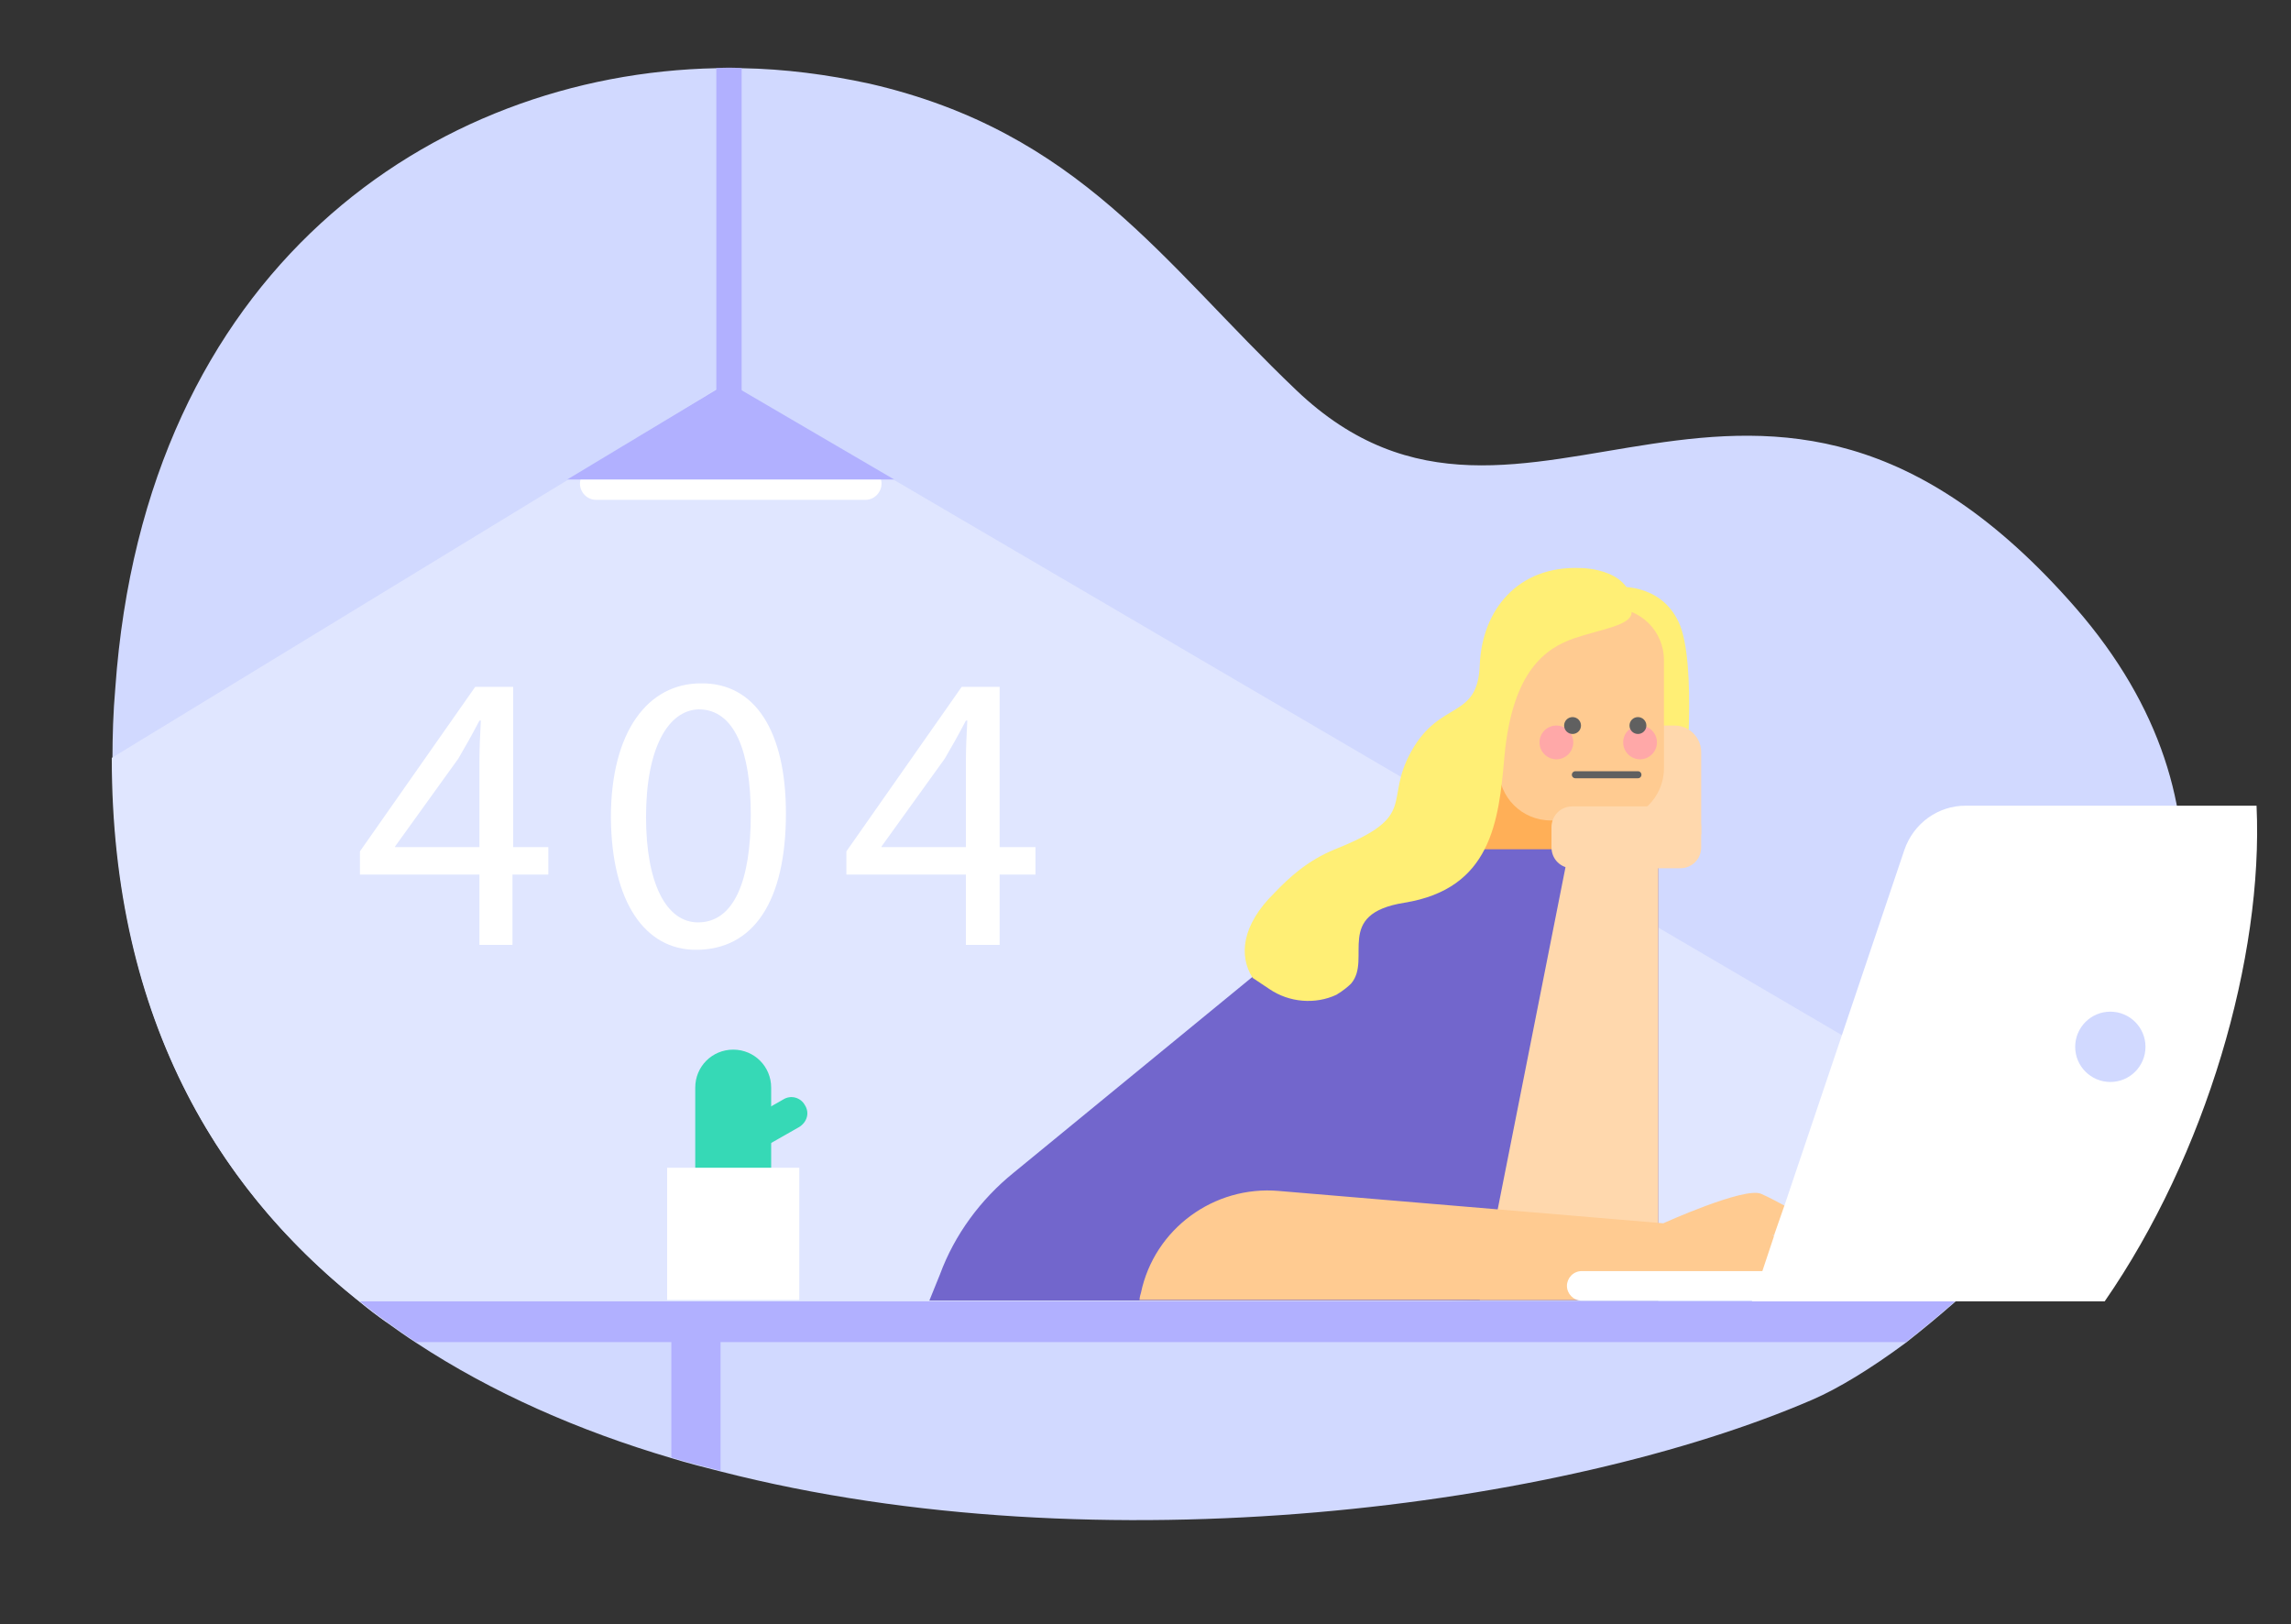 <svg xmlns="http://www.w3.org/2000/svg" xmlns:xlink="http://www.w3.org/1999/xlink" x="0px" y="0px" viewBox="0 0 325.9 231" xml:space="preserve"><rect x="0" y="0" width="325.9" height="231" fill="#333333" stroke="none"/><g id="Background" display="none"></g><g id="Objects">	<path fill="#D1D9FF" d="M295.1,166.5c-0.8,1.1-1.6,2.1-2.4,3.2c-4.6,5.8-9.6,11-14.6,15.5c-2.4,2.1-4.7,4-7,5.8  c-5,3.7-9.6,6.5-13.3,8.1c-35.2,15.2-101.1,24.1-155.3,10.2c-2.4-0.6-4.7-1.2-7-1.9c-13.2-3.9-25.5-9.3-36.3-16.4  c-1.4-0.9-2.8-1.9-4.2-2.9c-1.3-0.9-2.6-1.9-3.8-2.9c-21.4-17-35.2-41.9-35.2-77.3c0-3.2,0.1-6.6,0.4-10  c4.2-59.5,45.2-87.4,85.5-88.2c1.2,0,2.4,0,3.6,0c6.1,0.1,12.2,0.9,18.2,2.2c29.9,6.9,41.6,25.4,60.7,43.6  c32.7,31.2,65.4-21.2,110.9,31C319.8,114.7,311.2,144.4,295.1,166.5z"></path>	<path fill="#E0E6FF" d="M298.1,168.3l-5.5,1.4l-56.8,14.4c0,0-110.5,4.1-180.9,3.9c-23.5-17-39-42.8-39-80.2l87.6-53.4l191.4,112.1  L298.1,168.3z"></path>	<g>		<path fill="#B1B0FF" d="M105.5,9.7v58.6h-3.6V9.7C103.1,9.6,104.3,9.6,105.5,9.7z"></path>		<path fill="#FFFFFF" d="M123.1,71.1H84.8c-1.3,0-2.3-1.1-2.3-2.3l0,0c0-1.3,1.1-2.3,2.3-2.3h38.3c1.3,0,2.3,1.1,2.3,2.3l0,0   C125.4,70,124.4,71.1,123.1,71.1z"></path>		<polygon fill="#B1B0FF" points="103.6,54.4 80.7,68.2 127.2,68.2   "></polygon>	</g>	<path fill="#B1B0FF" d="M278.1,185.1c-2.4,2.1-4.7,4-7,5.8H59.2c-1.4-0.9-2.8-1.9-4.2-2.9c-1.3-0.9-2.6-1.9-3.8-2.9H278.1z"></path>	<path fill="#B1B0FF" d="M102.5,187.4v21.8c-2.4-0.6-4.7-1.2-7-1.9v-19.8H102.5z"></path>	<g>		<path fill="#FFFFFF" d="M68.2,134.4v-10h-17v-3.3l16.4-23.4h5.4v22.8H78v3.9h-5.1v10H68.2z M68.2,120.5v-12.2   c0-1.9,0.1-3.8,0.2-5.8h-0.2c-1.1,2.1-2,3.7-3,5.4l-9,12.5v0.1H68.2z"></path>		<path fill="#FFFFFF" d="M111.8,115.7c0,12.5-4.6,19.4-12.8,19.4c-7.2,0-12-6.7-12.1-18.8c0-12.3,5.3-19.1,12.8-19.1   C107.4,97.1,111.8,104,111.8,115.7z M91.9,116.2c0,9.5,2.9,15,7.4,15c5.1,0,7.5-5.9,7.5-15.3c0-9-2.3-15-7.4-15   C95.1,101,91.9,106.3,91.9,116.2z"></path>		<path fill="#FFFFFF" d="M137.4,134.4v-10h-17v-3.3l16.4-23.4h5.4v22.8h5.1v3.9h-5.1v10H137.4z M137.4,120.5v-12.2   c0-1.9,0.1-3.8,0.2-5.8h-0.2c-1.1,2.1-2,3.7-3,5.4l-9,12.5v0.1H137.4z"></path>	</g>	<g>		<path fill="#36D9B6" d="M104.3,149.3L104.3,149.3c-3,0-5.4,2.4-5.4,5.4v15.8c0,3,2.4,5.4,5.4,5.4l0,0c3,0,5.4-2.4,5.4-5.4v-15.8   C109.7,151.7,107.3,149.3,104.3,149.3z"></path>		<path fill="#36D9B6" d="M114.5,157.2L114.5,157.2c-0.6-1.1-2-1.5-3.1-0.8l-5.8,3.3c-1.1,0.6-1.5,2-0.8,3.1l0,0   c0.6,1.1,2,1.5,3.1,0.8l5.8-3.3C114.8,159.6,115.2,158.3,114.5,157.2z"></path>		<rect x="94.9" y="166.1" fill="#FFFFFF" width="18.8" height="18.8"></rect>	</g>	<g>		<path fill="#FFEF75" d="M229.7,83.5c0,0,6.4-0.8,9.1,5c2.7,5.8,0.9,23.6,0.9,23.6S224.1,90.8,229.7,83.5z"></path>		<polygon fill="#FFAF57" points="214.4,104.3 204.6,130.5 221.4,130 227,104.3   "></polygon>		<path fill="#FFD8AD" d="M231.2,103.2h7c2.1,0,3.8,1.7,3.8,3.8v11.7h-10.8V103.2z"></path>		<path fill="#7266CC" d="M144.2,166.8l56.1-46h35.6v64.2h-73.8h-29.9l1.5-3.7C135.8,175.6,139.5,170.6,144.2,166.8z"></path>		<polygon fill="#FFD8AD" points="235.9,184.9 210.5,184.9 223.2,120.8 235.9,120.8   "></polygon>		<path fill="#FFCB91" d="M229.3,116.7h-8.7c-4.1,0-7.4-3.3-7.4-7.4V93.9c0-4.1,3.3-7.4,7.4-7.4h8.7c4.1,0,7.4,3.3,7.4,7.4v15.4   C236.7,113.4,233.3,116.7,229.3,116.7z"></path>		<path fill="#FFD8AD" d="M239,114.7h-15.3c-1.7,0-3,1.3-3,3v2.8c0,1.7,1.3,3,3,3H239c1.7,0,3-1.3,3-3v-2.8   C242,116,240.7,114.7,239,114.7z"></path>		<path fill="#FFEF75" d="M180.6,140.7l-2.4-1.6c-2-3.1-1.6-7.5,3.1-12.1c2.1-2.2,4.7-4.6,8.6-6.2c12.1-4.8,6.8-6.7,10.9-14   c4.1-7.3,9.4-4.4,9.7-12.2c0.3-7.8,5.4-14.2,14.4-13.8c0,0,8.1,0,7.2,6.4c-0.2,1.8-4.4,2.3-8.2,3.6c-4,1.4-8.8,4.6-9.9,16.9   c-0.8,9.2-1.9,18.7-14.2,20.7c-10.1,1.6-4.6,8-7.6,11.5c-0.4,0.4-1.1,1-2.1,1.6C187.1,142.9,183.4,142.6,180.6,140.7z"></path>		<path fill="#FFFFFF" d="M212.4,117.6"></path>		<circle fill="#FFA8A8" cx="221.4" cy="105.6" r="2.4"></circle>		<circle fill="#FFA8A8" cx="233.3" cy="105.6" r="2.4"></circle>		<line fill="none" stroke="#606060" stroke-linecap="round" stroke-miterlimit="10" x1="224.1" y1="110.2" x2="233" y2="110.2"></line>		<circle fill="#606060" cx="223.7" cy="103.2" r="1.2"></circle>		<circle fill="#606060" cx="233" cy="103.2" r="1.2"></circle>		<path fill="#FFCB91" d="M162.1,184.9c0,0,0-0.4,0.2-1c1.9-9.1,10.4-15.3,19.6-14.5l54.7,4.6c0,0,11.5-5.2,13.9-4.2   c1.9,0.8,7.6,4,10,5.4c0.7,0.4,1.3,1,1.6,1.8l3.6,8h-4.6l-4.1-7.1l-4.9-2.3l3.8,3.6l1.1,5.7H162.1z"></path>	</g>	<path fill="#FFFFFF" d="M225,180.8h30.6c1.2,0,2.1,1,2.1,2.1l0,0c0,1.2-1,2.1-2.1,2.1H225c-1.2,0-2.1-1-2.1-2.1l0,0  C222.9,181.8,223.8,180.8,225,180.8z"></path>	<path fill="#FFFFFF" d="M299.4,185.1h-50.2l0.1-0.2l1.4-4.1l1.7-5.1l0-0.1l1.5-4.3l17-50.4c1.3-3.8,4.8-6.3,8.7-6.3h41.4  C322,136.2,313.8,164.3,299.4,185.1z"></path>	<circle fill="#D1D9FF" cx="300.2" cy="148.9" r="5"></circle></g><g id="Designed_by_Freepik"></g></svg>